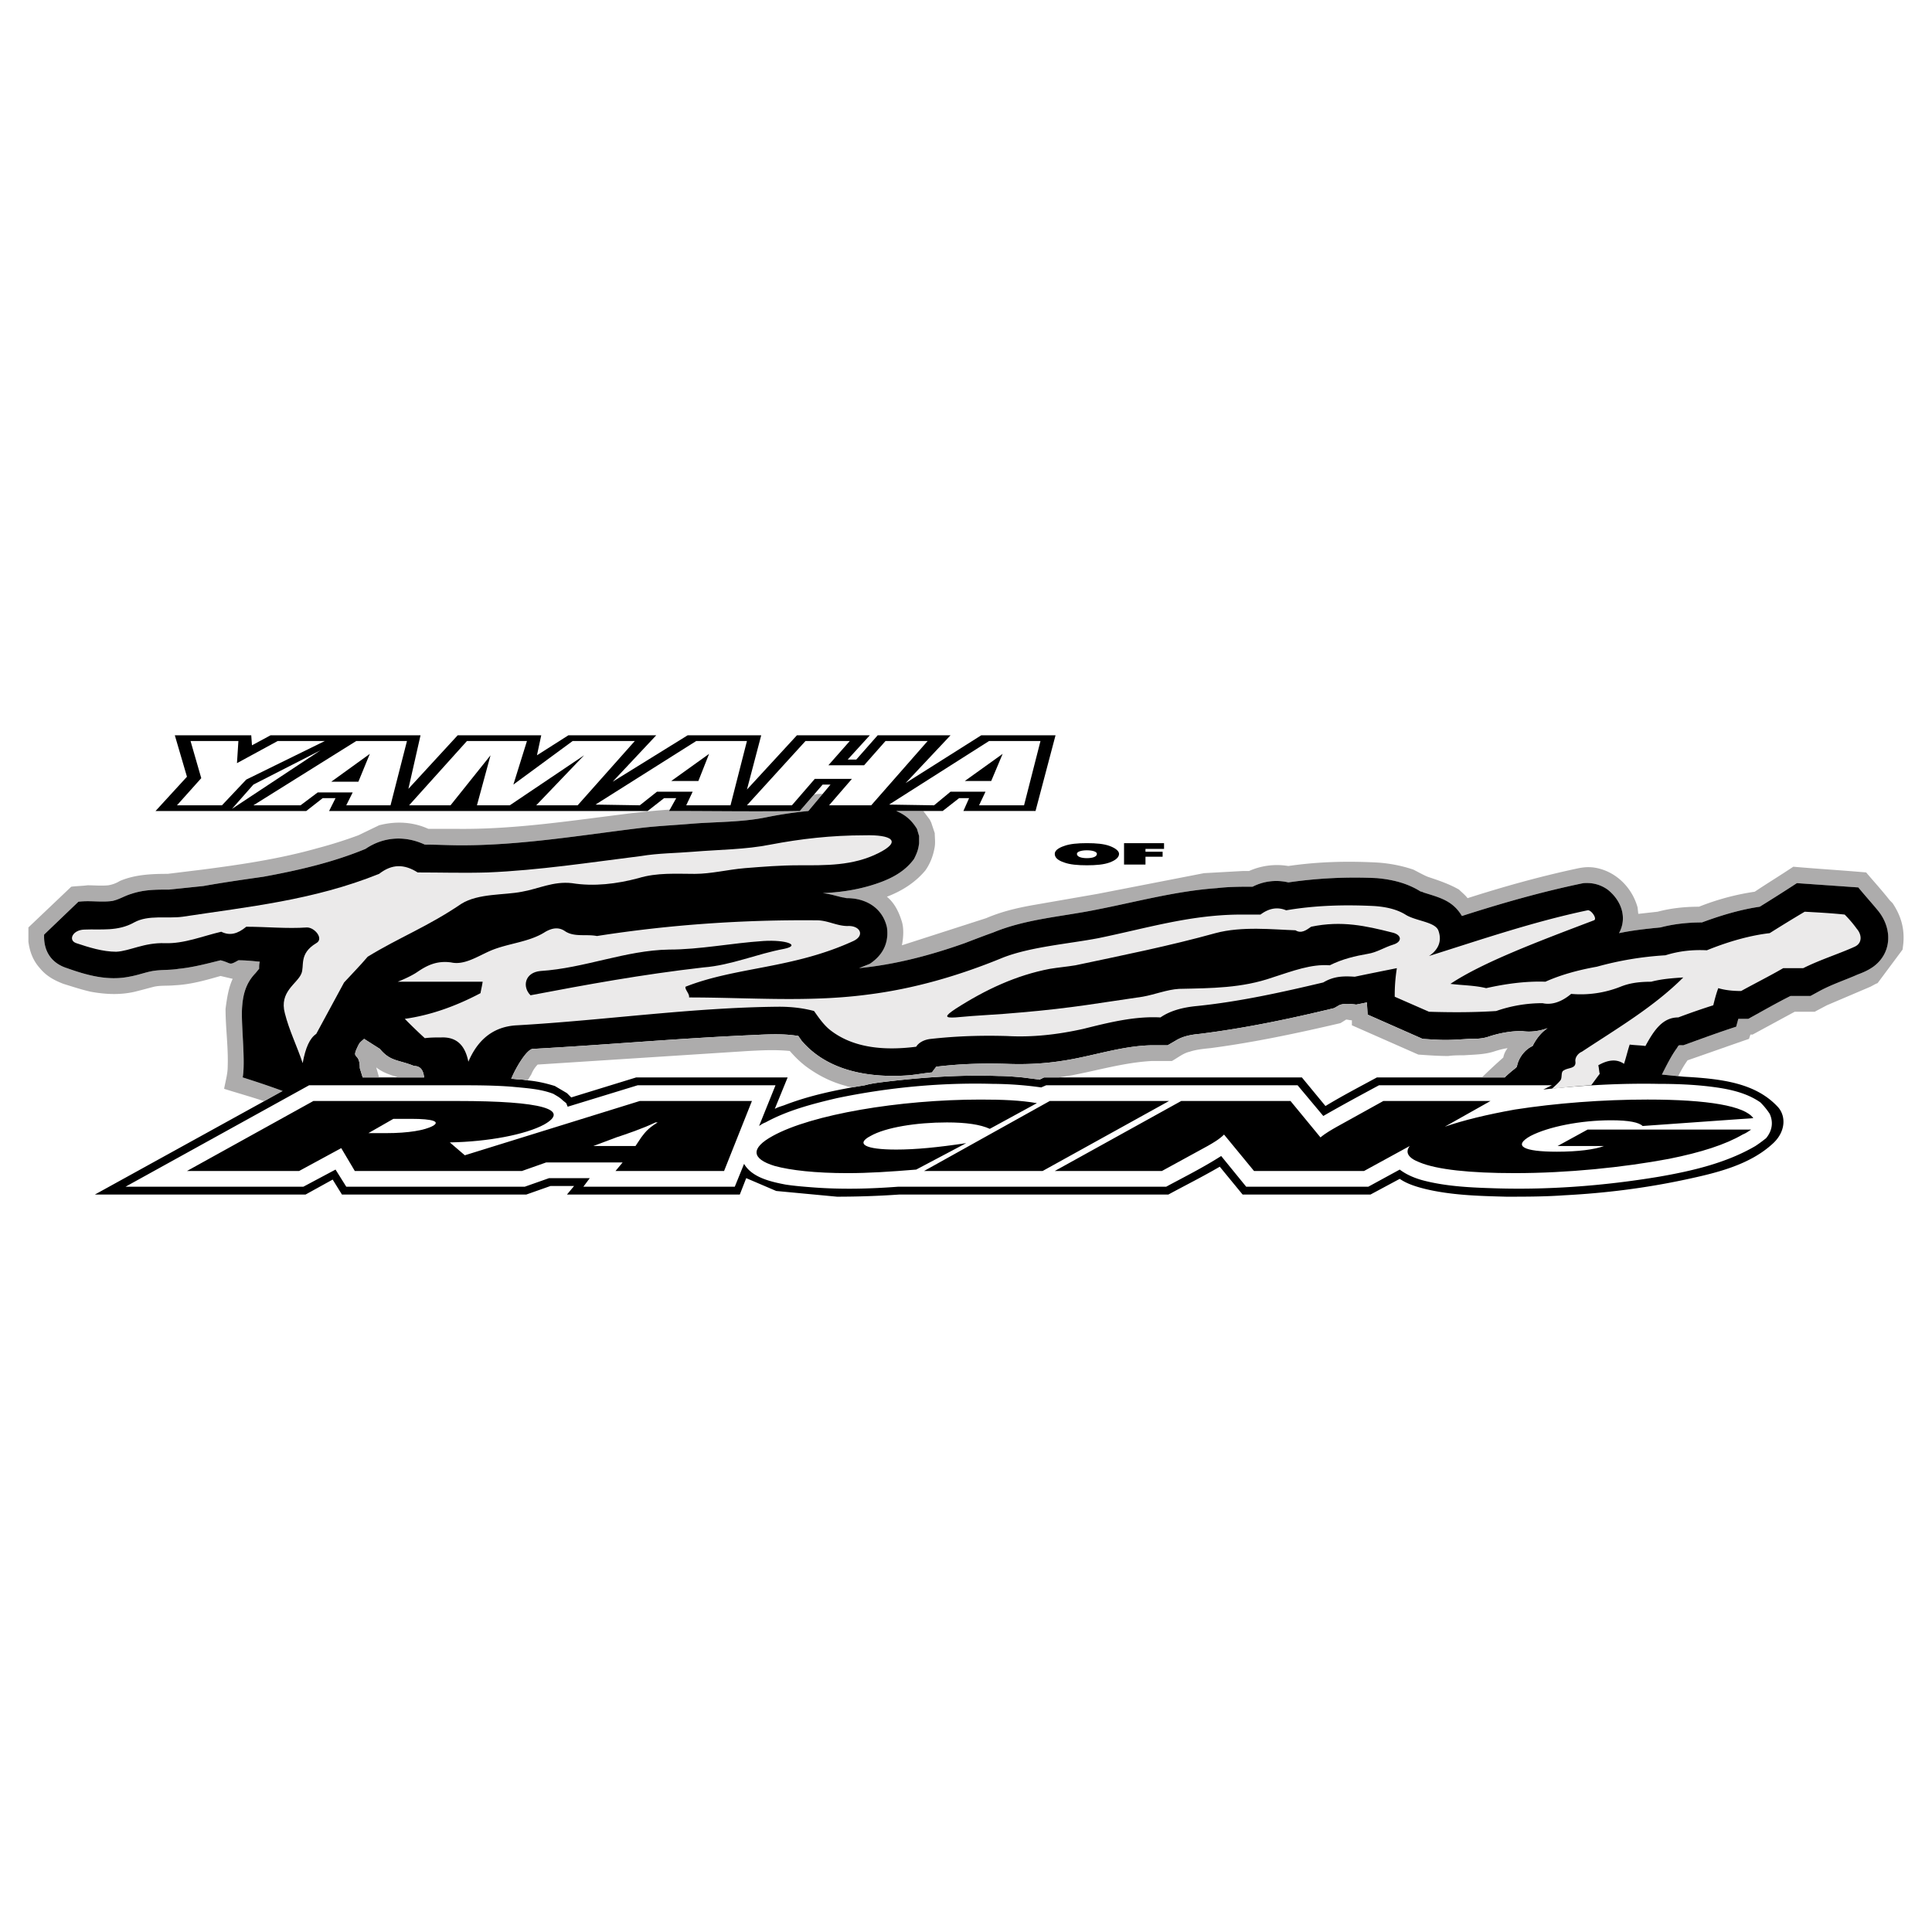 <svg xmlns="http://www.w3.org/2000/svg" width="2500" height="2500" viewBox="0 0 192.756 192.756"><g fill-rule="evenodd" clip-rule="evenodd"><path fill="#fff" d="M0 0h192.756v192.756H0V0z"/><path d="M26.35 109.846l1.853-.998a88.893 88.893 0 0 0-3.991-1.354c.285-1.566-.142-5.059-.071-6.77.071-1.426.356-2.564 1.283-3.562.143-.143.286-.357.428-.5 0-.284 0-.498.071-.711-.712-.071-1.425-.143-2.138-.143-.998.57-.641.286-1.782 0-1.425.356-2.779.712-4.204.854-.855.143-1.71.072-2.565.215-.784.143-1.497.428-2.352.57-2.138.428-4.204-.143-6.2-.855-1.568-.498-2.352-1.71-2.28-3.349l3.42-3.278c1.14-.143 2.209.071 3.349-.071.713-.143 1.211-.499 1.924-.712 1.283-.428 2.423-.428 3.776-.428l3.421-.356c1.995-.356 3.99-.642 5.986-.926 3.492-.641 6.912-1.425 10.19-2.779 1.781-1.212 3.919-1.354 5.915-.428 1.211 0 2.423.071 3.634.071 5.986 0 11.9-.998 17.744-1.71 1.71-.214 3.349-.285 5.059-.428 2.494-.214 5.06-.143 7.554-.642a41.266 41.266 0 0 1 4.276-.642l1.425-1.71c-.285 0-.57 0-.855.071l-1.425 1.639c-4.204.072-8.765 0-13.041 0l.143-.143c-1.282.072-2.565.214-3.848.356-5.844.713-11.615 1.639-17.459 1.568h-2.851c-1.567-.712-3.277-.784-4.917-.356l-2.067.997a44.381 44.381 0 0 1-4.062 1.283c-3.776 1.069-7.625 1.639-11.473 2.138l-3.492.427c-1.639 0-3.278.072-4.774.713a3.171 3.171 0 0 1-1.14.428c-.713.071-1.425 0-2.066 0-.57.071-1.069.071-1.639.142L2.834 92.53v1.425c.143 1.069.499 1.924 1.141 2.636.641.783 1.425 1.211 2.352 1.568.926.285 1.781.57 2.708.783 1.567.285 3.135.355 4.703-.07.57-.143 1.069-.285 1.639-.428.642-.143 1.354-.072 2.066-.143 1.568-.072 3.064-.5 4.561-.928l1.211.285c-.427.928-.57 1.924-.712 2.994 0 1.924.285 3.848.214 5.771 0 .713-.214 1.426-.356 2.209 1.354.428 2.637.783 3.919 1.211-.001.003-.001.003.07.003zM167.445 107.352c.283-.57.568-1.068.926-1.566 2.066-.713 4.061-1.426 6.127-2.139l.143-.428h.215l4.205-2.279h1.994l1.211-.643 4.348-1.852c.285-.143.498-.285.713-.357l2.494-3.349.07-.57c.143-1.497-.213-2.779-1.068-4.062l-.285-.285c-.783-.998-1.568-1.853-2.352-2.779-2.422-.214-4.846-.356-7.268-.57-1.283.855-2.566 1.639-3.85 2.494a24.658 24.658 0 0 0-5.557 1.496c-1.426 0-2.779.143-4.135.499l-1.924.214-.07-.641c-.57-2.067-2.281-3.706-4.418-3.991-.643-.071-1.141 0-1.781.143-3.635.784-7.197 1.781-10.762 2.922-.283-.356-.568-.57-.854-.855-.998-.57-2.068-.926-3.137-1.283-.498-.213-.998-.499-1.424-.712a14.102 14.102 0 0 0-3.777-.713c-2.922-.143-5.771-.071-8.693.356a6.836 6.836 0 0 0-3.92.499h-.641l-3.85.214-10.617 2.066-6.555 1.14c-1.568.285-3.064.642-4.561 1.283l-8.409 2.708c.143-.712.214-1.639 0-2.352-.285-.926-.712-1.853-1.497-2.494 1.497-.57 2.851-1.426 3.848-2.637.499-.713.784-1.497.926-2.352.071-.499 0-.926 0-1.354l-.356-1.068-.143-.285-.641-.855h-2.708c.854.356 1.496.855 2.066 1.782l.213.713v.712c-.071.642-.213.998-.499 1.567-1.069 1.497-2.779 2.209-4.489 2.708-1.497.428-2.993.642-4.632.713.712.071 1.354.285 1.995.427.143 0 .285.072.428.072 1.924 0 3.562.997 3.99 2.921.214 1.568-.428 2.779-1.71 3.634l-1.069.428c3.634-.355 7.125-1.282 10.546-2.494.925-.356 1.853-.713 2.851-1.069 3.277-1.354 6.84-1.567 10.332-2.28 3.99-.784 7.91-1.853 11.971-2.138 1.213-.143 2.424-.143 3.562-.143 1.141-.57 2.352-.713 3.564-.428 2.922-.427 5.914-.57 8.836-.427 1.568.142 2.992.499 4.275 1.283.07.071.285.071.355.143 1.568.499 2.922.784 3.85 2.352 3.99-1.283 7.98-2.423 12.113-3.278.926-.071 1.711.143 2.422.642 1.355 1.069 1.996 2.779 1.141 4.347 1.354-.285 2.709-.428 4.133-.57 1.354-.356 2.779-.499 4.135-.499 1.924-.713 3.848-1.283 5.771-1.568a167.34 167.34 0 0 0 3.705-2.352c2.066.143 4.062.285 6.129.428.641.784 1.354 1.568 1.994 2.352 1.426 1.781 1.355 4.205-.498 5.558-.5.355-.998.57-1.568.783-1.283.57-2.637.998-3.918 1.711l-.785.428h-1.994c-1.426.713-2.779 1.496-4.205 2.279h-.998l-.213.785c-1.781.57-3.492 1.211-5.273 1.852-.498 0-.428-.07-.641.285-.57.855-1.07 1.711-1.498 2.637l1.646.141z" fill="#adacac"/><path d="M28.203 108.848L9.462 119.182h21.021l2.708-1.496.927 1.496h18.385l2.422-.855h2.352l-.713.855H73.81l.641-1.639 2.993 1.281 6.057.57c2.067 0 4.133-.07 6.2-.213h26.864c1.711-.928 3.42-1.781 5.131-2.779l2.281 2.779h12.754l2.922-1.568c.713.498 1.639.783 2.494.998 2.637.641 5.416.713 8.125.783 1.924 0 3.848 0 5.842-.143 4.062-.213 8.053-.713 12.043-1.566 2.994-.643 6.414-1.426 8.766-3.635 1.211-1.141 1.283-2.637.498-3.562-2.209-2.424-5.557-2.852-9.406-3.064l-2.209-.215c.428-.855.928-1.852 1.498-2.637.213-.355.143-.285.641-.285 1.781-.641 3.492-1.281 5.273-1.852l.213-.785h.998c1.426-.783 2.779-1.566 4.205-2.279h1.994l.785-.428c1.281-.713 2.635-1.141 3.918-1.711.57-.213 1.068-.428 1.568-.783 1.854-1.354 1.924-3.777.498-5.558-.641-.784-1.354-1.567-1.994-2.352-2.066-.143-4.062-.285-6.129-.428a171.106 171.106 0 0 1-3.705 2.352c-1.924.285-3.848.855-5.771 1.568-1.355 0-2.781.143-4.135.499-1.424.142-2.779.285-4.133.57.855-1.567.215-3.278-1.141-4.347-.711-.499-1.496-.713-2.422-.642-4.133.855-8.123 1.996-12.113 3.278-.928-1.568-2.281-1.853-3.85-2.352-.07-.071-.285-.071-.355-.143-1.283-.784-2.707-1.141-4.275-1.283-2.922-.143-5.914 0-8.836.427a5.169 5.169 0 0 0-3.564.428c-1.139 0-2.35 0-3.562.143-4.061.285-7.98 1.354-11.971 2.138-3.492.713-7.055.927-10.332 2.28-.998.356-1.926.713-2.851 1.069-3.421 1.211-6.913 2.138-10.546 2.494l1.069-.428c1.282-.854 1.924-2.066 1.71-3.634-.428-1.924-2.066-2.921-3.99-2.921-.143 0-.285-.072-.428-.072-.642-.143-1.283-.356-1.995-.427 1.639-.071 3.135-.285 4.632-.713 1.71-.499 3.42-1.211 4.489-2.708.285-.57.428-.926.499-1.567v-.712l-.213-.713c-.57-.926-1.212-1.425-2.066-1.782h4.632l1.639-1.282h.997l-.569 1.282h7.197l1.996-7.553h-7.412l-7.553 4.774 4.489-4.774h-7.268l-2.138 2.423h-.855l2.209-2.423H79.51l-4.988 5.416 1.425-5.416h-7.339l-7.482 4.632 4.347-4.632h-8.766l-3.135 1.996.428-1.995h-8.338l-4.917 5.344 1.211-5.344H26.991l-1.853.998-.071-.998h-7.625l1.211 4.133-3.135 3.42h15.036l1.639-1.282h1.282l-.641 1.282h31.782l1.639-1.282h1.211l-.713 1.282c4.276 0 8.836.072 13.041 0l2.281-2.636h.784l-2.209 2.636a40.998 40.998 0 0 0-4.276.642c-2.494.499-5.06.428-7.554.642-1.71.143-3.349.213-5.059.428-5.843.712-11.758 1.71-17.744 1.71-1.211 0-2.423-.071-3.634-.071-1.995-.927-4.133-.784-5.915.428-3.278 1.354-6.698 2.138-10.19 2.779-1.996.285-3.991.57-5.986.926l-3.421.356c-1.354 0-2.494 0-3.776.428-.713.213-1.211.57-1.924.712-1.14.143-2.209-.071-3.349.071l-3.42 3.278c-.072 1.639.712 2.851 2.28 3.349 1.996.713 4.062 1.283 6.2.855.855-.143 1.567-.428 2.352-.57.855-.143 1.71-.072 2.565-.215 1.425-.142 2.779-.498 4.204-.854 1.141.286.784.57 1.782 0 .712 0 1.425.071 2.138.143-.071.213-.071.427-.071.711-.142.143-.285.357-.428.5-.926.998-1.211 2.137-1.283 3.562-.071 1.711.356 5.203.071 6.77 1.355.428 2.637.856 3.991 1.354z"/><path d="M7.609 94.098c-.855-.285-.356-1.354.855-1.354 1.567-.072 3.278.213 4.917-.712 1.425-.784 3.278-.356 4.846-.57 6.556-.998 13.04-1.639 19.596-4.276 1.283-.998 2.494-.998 3.848-.142 2.28 0 4.632.071 6.983 0 5.131-.214 10.19-.998 15.321-1.639 1.71-.285 3.492-.285 5.202-.428 2.565-.213 5.202-.213 7.696-.712 2.993-.57 6.057-.927 9.406-.927 2.637-.071 3.776.57 1.354 1.782-2.565 1.283-5.273 1.211-7.981 1.211-1.782 0-3.563.143-5.345.285-1.71.143-3.349.57-4.988.57-1.853 0-3.776-.142-5.629.428-2.138.57-4.418.855-6.627.499-1.853-.213-3.349.57-4.988.855-1.781.356-4.347.143-6.057 1.211-3.349 2.28-6.2 3.349-9.335 5.273-.784.926-1.568 1.71-2.352 2.566l-2.779 5.131c-.641.428-1.069 1.354-1.354 2.92-.57-1.709-1.354-3.277-1.781-4.986-.57-2.139 1.211-2.922 1.639-3.92.356-.784-.285-1.995 1.497-3.064.784-.428-.143-1.568-.926-1.568-1.995.142-4.062-.071-6.057-.071-.855.712-1.639.926-2.494.499-1.853.428-3.705 1.211-5.629 1.141-2.066-.071-3.492.784-4.846.855-1.355-.002-2.709-.43-3.992-.857z" fill="#ebeaea"/><path d="M154.832 108.635c1.281-.143 2.637-.285 3.918-.357.285-.355.57-.783.855-1.139-.07-.285-.07-.57-.143-.855.998-.57 1.854-.641 2.566-.143.213-.641.355-1.283.568-1.924.5.07 1.07.07 1.568.143.855-1.568 1.711-2.852 3.279-2.852a70.145 70.145 0 0 1 3.49-1.211c.143-.57.285-1.139.5-1.709.711.213 1.496.285 2.279.285 1.426-.785 2.852-1.498 4.205-2.281h1.994c1.711-.855 3.564-1.425 5.131-2.138.785-.356.713-1.211.215-1.782a11.758 11.758 0 0 0-1.213-1.425c-1.354-.143-2.707-.214-3.99-.285a146.413 146.413 0 0 0-3.49 2.138c-1.854.214-3.992.784-6.271 1.71-1.426-.071-2.779.071-4.133.499a32.672 32.672 0 0 0-6.842 1.14c-1.994.355-3.705.855-5.131 1.496-1.994-.07-3.99.215-5.914.643-1.141-.285-2.494-.285-3.562-.428 3.207-2.139 8.693-4.205 14.322-6.342.357-.143-.285-1.069-.641-.998-5.416 1.14-10.617 2.922-15.82 4.561.855-.57 1.355-1.425.926-2.565-.355-.855-2.279-.926-3.277-1.567-.926-.57-2.066-.784-3.135-.855-2.922-.143-5.844-.072-8.766.427-.855-.356-1.709-.214-2.564.428h-2.281c-4.916.071-9.049 1.354-13.895 2.352-2.994.57-6.699.855-9.479 1.924-4.489 1.852-8.978 3.135-13.539 3.706-5.915.783-11.829.285-17.815.285.071-.355-.428-.783-.356-1.068 5.06-1.996 10.689-1.783 16.746-4.561 1.211-.57.641-1.568-.57-1.497-1.069 0-1.995-.57-3.064-.57-7.269-.071-14.68.427-21.948 1.567-1.068-.214-2.28.143-3.206-.499-.642-.427-1.283-.285-1.924.071-1.639 1.069-3.777 1.141-5.558 1.924-1.283.57-2.565 1.425-3.848 1.14-1.497-.213-2.494.356-3.349.928-.499.355-1.425.783-1.995.996h8.479c-.071.5-.143.713-.214 1.141-2.565 1.354-5.06 2.209-7.553 2.564a51.976 51.976 0 0 0 1.995 1.926c.57-.072 1.069-.072 1.639-.072 1.71-.07 2.423.998 2.708 2.424.642-1.498 1.924-3.492 4.846-3.635 8.765-.5 17.458-1.781 26.152-1.854 1.283 0 2.423.143 3.492.428.499.713.998 1.426 1.639 1.924 2.209 1.711 5.202 2.066 8.551 1.639.214-.355.712-.711 1.496-.783 2.565-.285 4.988-.355 7.554-.285 2.564.143 5.059-.143 7.623-.713 2.566-.641 5.131-1.281 7.697-1.141.926-.641 2.137-.996 3.635-1.139 4.203-.428 8.408-1.354 12.611-2.352 1.07-.643 2.068-.643 3.137-.57 1.354-.285 2.779-.57 4.203-.855a17.153 17.153 0 0 0-.213 2.85l3.42 1.498c2.209.07 4.49.07 6.699-.072a14.058 14.058 0 0 1 4.631-.783c.928.213 1.926-.143 2.852-.926a10.77 10.77 0 0 0 4.916-.713c.713-.285 1.568-.5 3.064-.5 1.068-.285 2.139-.355 3.207-.428-2.922 2.922-6.557 5.061-10.119 7.412-.355.143-.713.57-.641.998.07.711-.713.568-1.141.854-.355.143-.143.713-.355.998-.283.355-.568.568-.853.853z" fill="#ebeaea"/><path d="M104.379 108.277l-.498.215a35.874 35.874 0 0 0-4.846-.355c-5.13-.143-10.404.355-15.535 1.424-2.423.57-4.917 1.213-7.126 2.424-.214.07-.428.213-.641.355l1.639-4.062H63.619l-6.983 2.139-.143-.355-.356-.285c-.285-.285-.57-.428-.926-.643-1.283-.498-2.708-.57-4.133-.711-1.853-.145-3.634-.145-5.416-.145H30.84l-18.314 10.119H30.27l3.207-1.709 1.069 1.709H52.36l2.422-.854h4.062l-.641.854H73.31l.926-2.279c.784 1.354 2.637 1.781 4.133 2.066.926.143 1.853.213 2.779.285 2.851.213 5.63.143 8.48-.072h26.723c1.852-.996 3.705-1.924 5.486-3.062l2.494 3.062h12.186l3.135-1.709c.643.498 1.498.855 2.281 1.068 2.137.57 4.488.713 6.697.783 5.631.215 11.332-.213 16.889-1.139 3.279-.57 6.699-1.355 9.621-3.064.428-.285.713-.5 1.068-.785.641-.783.713-1.639.357-2.422a7.172 7.172 0 0 0-.928-1.141c-1.424-.998-3.207-1.354-4.916-1.566-1.711-.215-3.492-.285-5.273-.285-3.777-.072-7.625.141-11.473.568l.855-.428h-17.246c-1.852.998-3.705 1.996-5.559 3.064l-2.564-3.064h-25.082z" fill="#fff"/><path d="M105.234 116.83h10.689l4.561-2.494c.498-.285 1.141-.643 1.639-1.141l2.992 3.635h10.975l4.561-2.494c-.498.641-.143 1.211.998 1.639 1.711.713 4.988 1.068 9.477 1.068 5.273 0 10.832-.57 15.393-1.426 3.207-.641 5.629-1.424 7.34-2.422.357-.143.641-.355.855-.498h-16.318l-2.992 1.639h4.631c-.926.355-2.637.57-4.703.57-3.35 0-4.418-.57-2.637-1.568 1.781-.926 4.988-1.568 8.053-1.568 1.781 0 2.779.215 3.135.57l11.045-.783c-.854-1.211-4.488-1.854-10.545-1.854-4.49 0-9.121.357-13.256.998-2.777.498-5.129 1.068-6.982 1.711l4.561-2.566h-10.689l-4.631 2.566c-.5.285-1.141.641-1.641 1.068l-2.992-3.635h-10.902l-12.617 6.985zM92.194 116.83h11.829l12.614-6.984h-11.901l-12.542 6.984zM18.654 116.83h11.188l4.204-2.281 1.354 2.281h16.674l2.422-.855h7.625l-.712.855h10.832l2.779-6.984H63.833l-17.458 5.416-1.497-1.283c3.848-.07 7.553-.783 9.406-1.781 2.637-1.496-.142-2.352-8.623-2.352H31.267l-12.613 6.984zM98.75 112.625l4.703-2.564c-1.639-.285-3.42-.357-5.629-.357-8.124 0-16.889 1.496-20.737 3.635-2.209 1.211-2.138 2.279.214 2.992 1.567.428 4.062.713 7.268.713 2.067 0 4.276-.143 6.841-.355l4.988-2.637c-2.85.428-5.059.641-6.983.641-3.136 0-4.062-.57-2.565-1.354 1.496-.855 4.561-1.354 7.625-1.354 1.923-.001 3.349.212 4.275.64z"/><path fill="#fff" d="M17.657 80.345h4.489l2.423-2.566 7.839-3.848h-4.704l-4.061 2.209.142-2.209h-4.774l1.069 3.706-2.423 2.708zM25.282 80.345h4.703l1.71-1.283h3.492l-.642 1.283h4.418l1.64-6.414h-5.06l-10.261 6.414zM44.949 80.345l3.991-4.988-1.354 4.988h3.278l7.411-4.988-4.775 4.988h4.133l5.701-6.414h-6.2l-5.914 4.347 1.354-4.347h-5.986l-5.772 6.414h4.133zM88.703 80.274l4.489.071 1.639-1.354h3.491l-.64 1.354h4.488l1.639-6.414h-5.131l-9.975 6.343zM59.415 80.274l4.418.071 1.71-1.354h3.563l-.641 1.354h4.418l1.639-6.414h-5.06l-10.047 6.343zM74.522 80.345h4.489l2.281-2.637h3.705l-2.28 2.637h4.204l5.63-6.414h-4.205l-2.138 2.423h-3.562l2.137-2.423h-4.418l-5.843 6.414z"/><path fill="#fff" d="M23.144 80.701l8.836-5.843-6.698 3.42-2.138 2.423z"/><path d="M33.049 77.993l3.848-2.779-1.141 2.779h-2.707zM96.256 77.922l3.777-2.708-1.14 2.708h-2.637zM66.968 77.922l3.777-2.708-1.069 2.708h-2.708zM95.33 101.508c-1.14.072-1.069-.141 0-.854 2.993-1.924 6.057-3.35 9.407-3.992.855-.142 1.709-.213 2.564-.355 4.703-.997 9.336-1.923 13.967-3.207 2.637-.712 5.773-.356 7.982-.285.568.356 1.068 0 1.566-.356 3.064-.641 5.488-.071 8.053.57.998.214 1.068.927.143 1.212-.926.285-1.639.784-2.564.926-1.213.213-2.494.499-3.777 1.14-1.854-.143-3.705.57-5.701 1.211-3.064 1.07-6.057 1.07-9.336 1.141-1.211.072-2.422.57-3.633.783-3.99.57-7.055 1.141-12.115 1.568-2.21.215-4.419.285-6.556.498zM52.93 99.299c-.855-.854-.57-2.279.998-2.422 4.418-.285 8.48-2.066 12.827-2.138 3.064 0 6.2-.641 9.406-.855 2.281-.143 3.777.427 2.067.784-2.708.499-5.273 1.639-8.052 1.853-6.2.711-11.616 1.709-17.246 2.778z"/><path d="M77.8 110.416a3.48 3.48 0 0 0-.499.215l1.282-3.137H63.477l-6.485 1.996-.427-.428-1.211-.713c-.926-.285-1.853-.498-2.85-.57-.285-.07-.499-.07-.713-.07-.285-.072-.641-.072-.926-.072h.143c.356-.926 1.567-3.064 2.209-2.992 7.696-.428 13.753-.998 21.378-1.354 1.71-.072 3.349-.215 5.06.07.071.143.214.285.285.428 2.637 3.135 6.913 3.777 10.76 3.492.784-.072 1.497-.215 2.28-.285l.428-.57c2.352-.285 4.631-.357 6.983-.285 1.854.07 3.635 0 5.486-.285 2.994-.428 5.916-1.496 8.98-1.568h1.639l.855-.498c.711-.428 1.566-.57 2.352-.641 4.561-.57 8.979-1.498 13.396-2.566l.498-.285c.428-.213 1.211-.143 1.711-.07l1.068-.215.072 1.213 5.486 2.422c2.137.143 2.422.143 4.631 0 .643 0 1.283 0 1.926-.213 1.068-.357 2.209-.57 3.348-.57.855.143 1.781 0 2.566-.285-.643.428-1.141 1.068-1.496 1.781-.785.355-1.426 1.211-1.568 2.066-.072.07-.072.07-.143.143-.357.285-.713.57-1.068.926h-12.756c-1.711.928-3.492 1.854-5.131 2.852l-2.352-2.852h-25.725l-.428.215-1.711-.215c-.783-.07-1.566-.143-2.352-.143-3.918-.143-7.909.143-11.899.643-.499.07-.998.143-1.497.283-2.708.428-5.487.998-8.052 1.996l-.427.141zM36.184 107.494h6.128c-.071-.713-.356-1.141-.998-1.141-1.568-.641-2.352-.426-3.42-1.709l-1.568-.998c-.143.143-.356.285-.499.498-.926 1.783.071.643.071 2.424l.286.926z" fill="#fff"/><path d="M52.645 107.779h-.142c-.285-.07-.499-.07-.713-.07-.285 0-.499-.072-.784-.072.356-.926 1.567-3.064 2.209-2.992 7.696-.428 13.753-.998 21.378-1.354 1.71-.072 3.349-.215 5.06.07.071.143.214.285.285.428 2.637 3.135 6.913 3.777 10.76 3.492.784-.072 1.497-.215 2.28-.285l.428-.57c2.352-.285 4.631-.357 6.983-.285 1.854.07 3.635 0 5.486-.285 2.994-.428 5.916-1.496 8.98-1.568h1.639l.855-.498c.711-.428 1.566-.57 2.352-.641 4.561-.57 8.979-1.498 13.396-2.566l.498-.285c.428-.213 1.211-.143 1.711-.07l1.068-.215.072 1.213 5.486 2.422c2.137.143 2.422.143 4.631 0 .643 0 1.283 0 1.926-.213 1.068-.357 2.209-.57 3.348-.57.855.143 1.781 0 2.566-.285-.643.428-1.141 1.068-1.496 1.781-.785.355-1.426 1.211-1.568 2.066-.072.07-.072.07-.143.143-.357.285-.713.57-1.068.926h-2.281a56.495 56.495 0 0 1 2.066-1.924l.072-.07c.07-.357.213-.643.428-.928-.5.072-.998.215-1.426.357-.926.285-1.924.285-2.922.355-.498 0-1.068 0-1.568.072-.998 0-1.994-.072-2.992-.143l-6.627-2.922v-.5c-.215 0-.428-.07-.57-.07l-.57.355c-4.275.998-8.623 1.924-12.969 2.494-.713.072-1.426.143-2.066.357-.643.143-1.141.57-1.781.926h-1.996c-2.707.143-5.344.926-7.98 1.426-.428.07-.855.143-1.283.213h-1.496l-.357.143c-.07 0-.07.072-.143.072-.568-.072-1.139-.143-1.639-.215-.783-.07-1.566-.143-2.352-.143-3.918-.143-7.909.143-11.899.643-.499.07-.998.143-1.497.283-.428.072-.855.145-1.283.215-.214-.07-.428-.07-.57-.143-1.354-.355-2.565-.926-3.777-1.781-.713-.5-1.283-1.068-1.853-1.711-1.425-.143-2.779-.07-4.133 0l-21.021 1.354a3.013 3.013 0 0 0-.642.998c-.142.215-.213.357-.356.57zM39.676 107.494h2.636c-.071-.713-.356-1.141-.998-1.141-1.568-.641-2.352-.426-3.42-1.709l-1.568-.998c-.143.143-.356.285-.499.498-.926 1.783.071.643.071 2.424l.285.926h1.639l-.285-.998c.642.5 1.283.713 1.996.928.071 0 .071.07.143.07z" fill="#adacac"/><path d="M39.249 111.627h1.781c2.209 0 2.922.285 2.138.713-.784.428-2.422.713-4.632.713h-1.781l2.494-1.426zM59.201 114.336l2.28-.855c1.069-.355 2.565-.855 3.919-1.496h.214c-1.069.641-1.354 1.141-1.639 1.496l-.57.855h-4.204z" fill="#fff"/><path d="M112.146 86.259h2.139v-.783h1.709v-.499h-1.709v-.285h1.852v-.57h-3.991v2.137zM111.648 85.19c0-.285-.357-.57-.928-.784-.568-.214-1.354-.285-2.279-.285s-1.711.071-2.281.285c-.641.213-.926.499-.926.784 0 .356.285.641.926.855.57.214 1.355.285 2.281.285s1.711-.071 2.279-.285c.571-.213.928-.499.928-.855z"/><path d="M108.441 85.618c-.57 0-.998-.143-.998-.428 0-.214.428-.356.998-.356s.998.142.998.356c0 .286-.427.428-.998.428z" fill="#fff"/></g></svg>